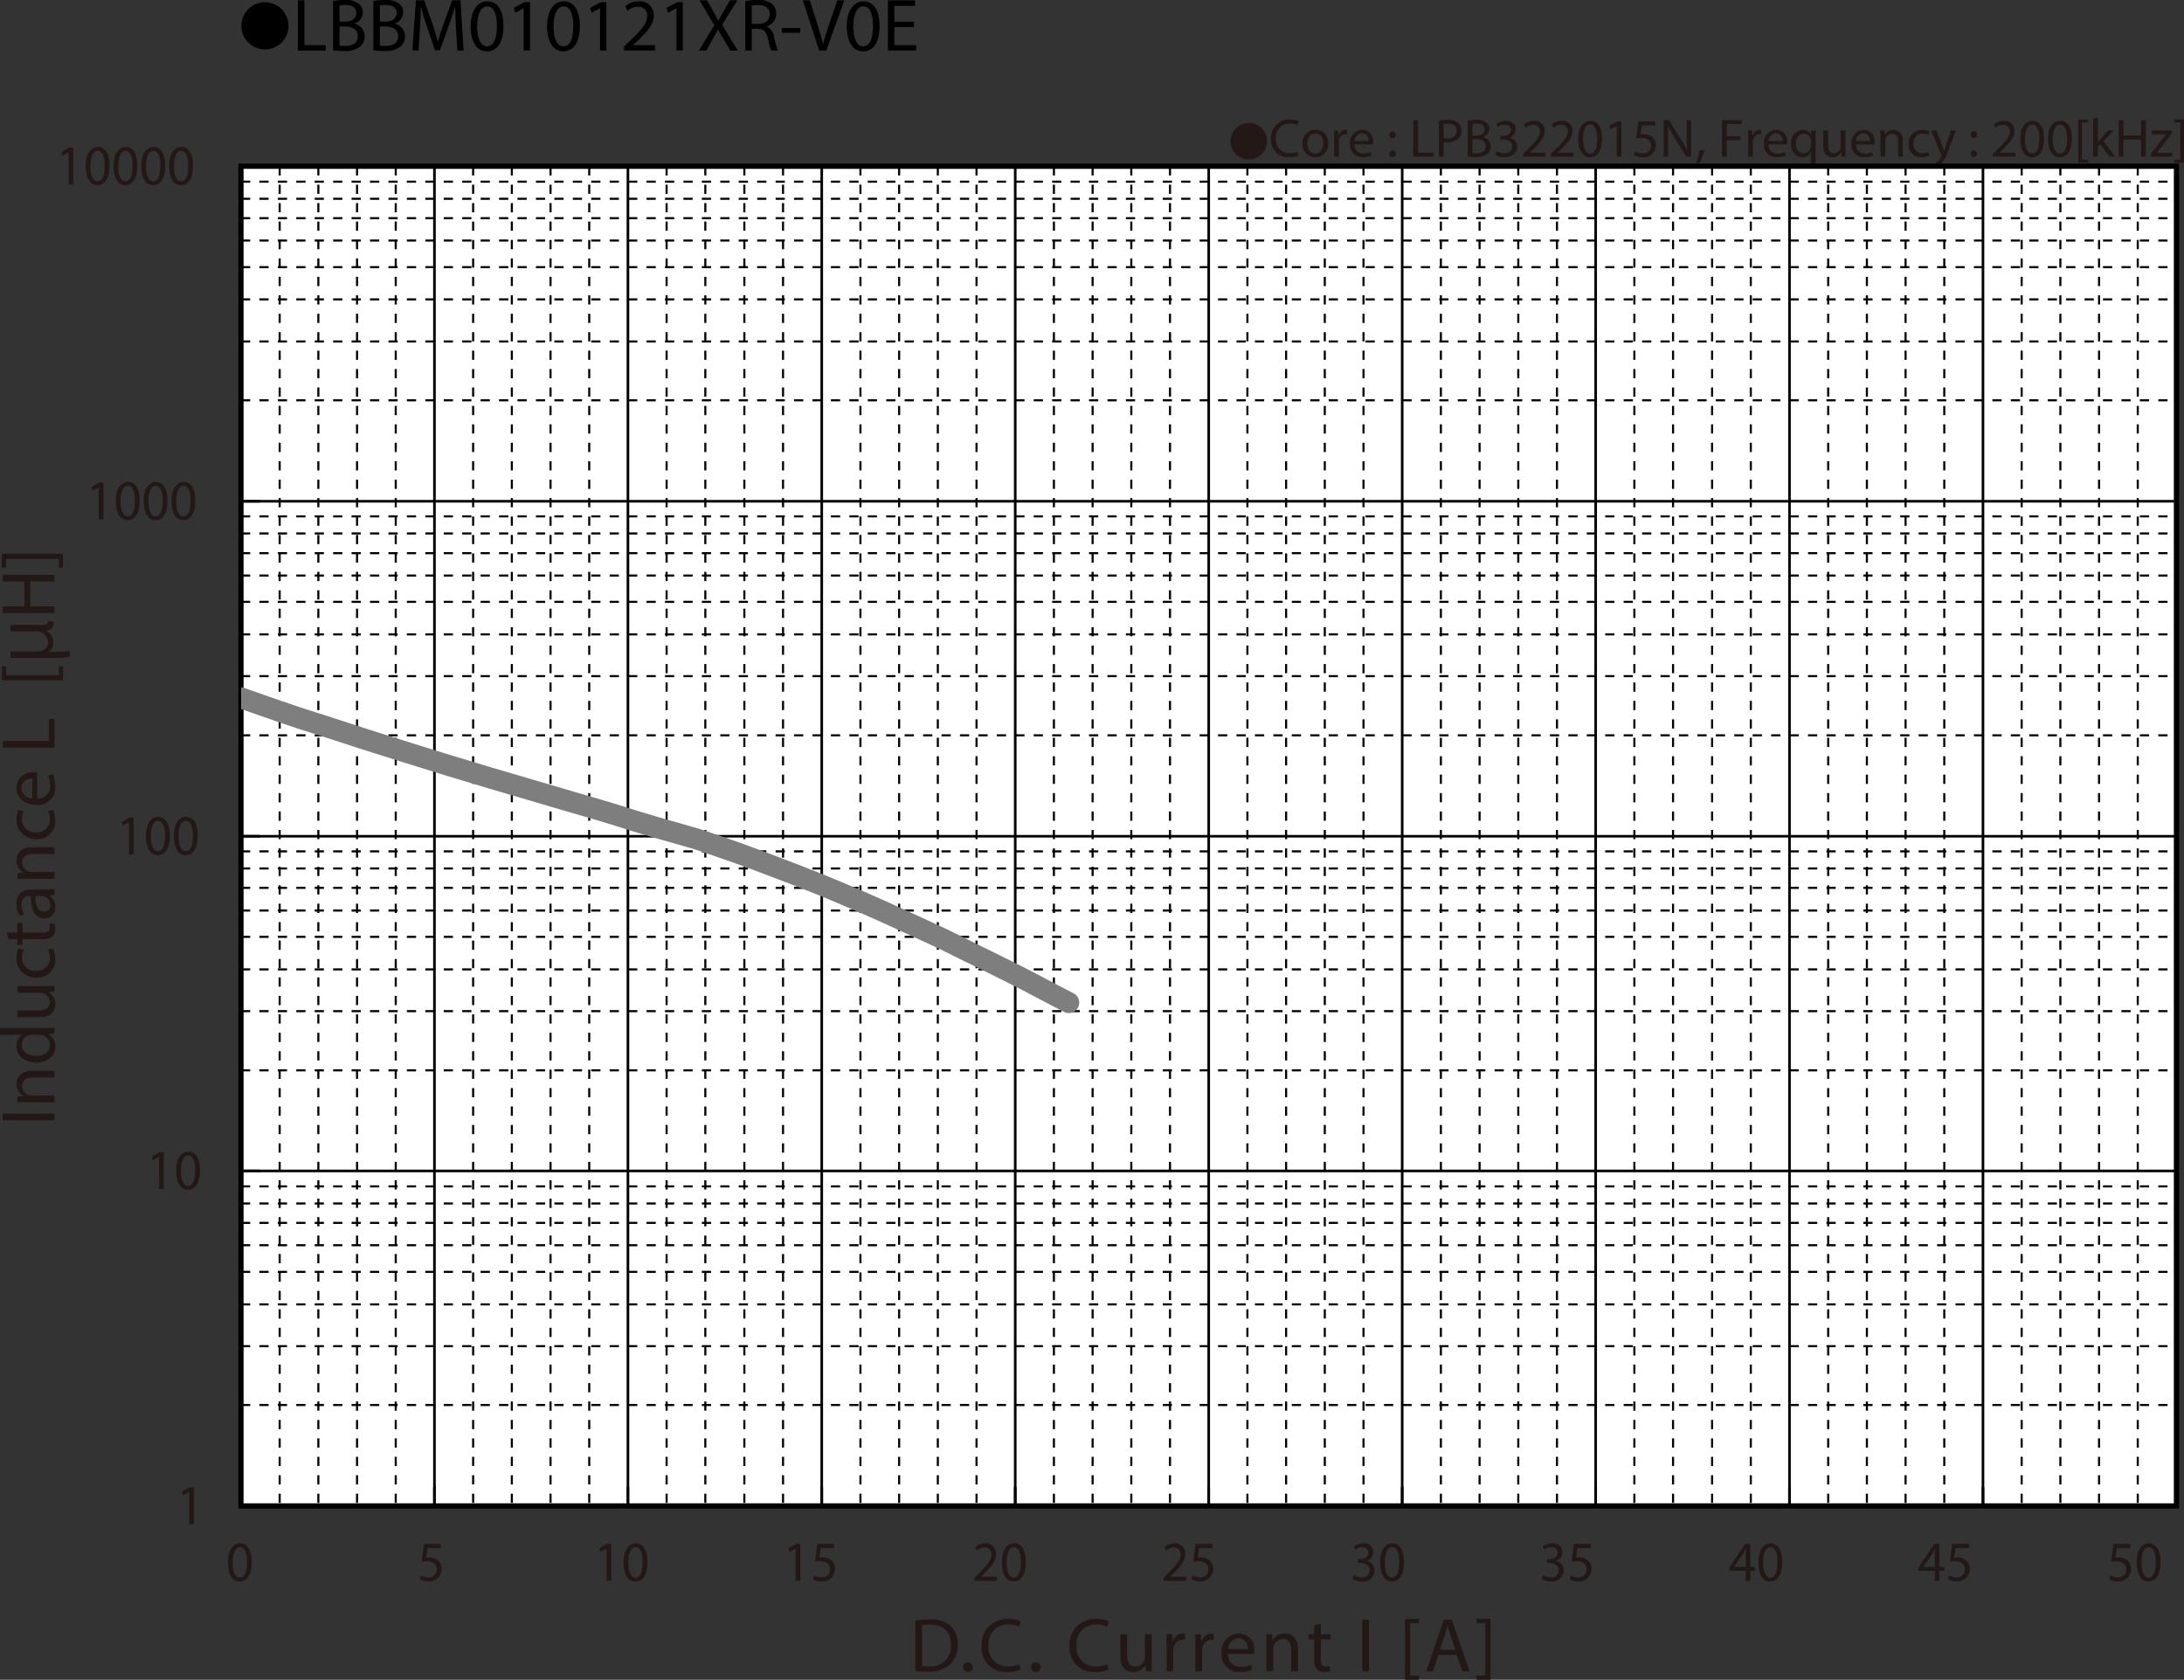 <svg id="レイヤー_1" data-name="レイヤー 1" xmlns="http://www.w3.org/2000/svg" xmlns:xlink="http://www.w3.org/1999/xlink" viewBox="0 0 322.694 248.179">
  <rect x="0" y="0" width="322.694" height="248.179" fill="#333333" stroke="none"/>
  <defs>
    <style>
      .cls-1, .cls-4, .cls-5, .cls-6, .cls-8 {
        fill: none;
      }

      .cls-2 {
        fill: #231815;
      }

      .cls-3 {
        fill: #fff;
      }

      .cls-4, .cls-5, .cls-6 {
        stroke: #000;
      }

      .cls-4 {
        stroke-miterlimit: 3.864;
        stroke-width: 0.309px;
        stroke-dasharray: 1.362 1.362;
      }

      .cls-5, .cls-8 {
        stroke-linecap: round;
        stroke-linejoin: round;
      }

      .cls-5 {
        stroke-width: 0.386px;
      }

      .cls-6 {
        stroke-miterlimit: 10;
        stroke-width: 0.773px;
      }

      .cls-7 {
        clip-path: url(#clip-path);
      }

      .cls-8 {
        stroke: #7e7e7e;
        stroke-width: 3.09px;
      }
    </style>
    <clipPath id="clip-path" transform="translate(-2.201 -1.737)">
      <rect class="cls-1" x="37.824" y="103.21" width="7.819" height="5.489"/>
    </clipPath>
  </defs>
  <title>BM_DC-Bias4-LBBM010121XR-V0E</title>
  <g>
    <path class="cls-2" d="M186.713,19.901a2.698,2.698,0,1,1-2.698,2.698A2.695,2.695,0,0,1,186.713,19.901Z" transform="translate(-2.201 -1.737)"/>
    <path class="cls-2" d="M194.088,24.702a3.452,3.452,0,0,1-1.423.256,2.518,2.518,0,0,1-2.662-2.727,2.682,2.682,0,0,1,2.814-2.831,2.898,2.898,0,0,1,1.279.24l-.168.568a2.535,2.535,0,0,0-1.087-.224,2.004,2.004,0,0,0-2.104,2.223,1.959,1.959,0,0,0,2.07,2.167,2.791,2.791,0,0,0,1.136-.224Z" transform="translate(-2.201 -1.737)"/>
    <path class="cls-2" d="M198.44,22.911a1.891,1.891,0,0,1-1.927,2.055,1.84,1.84,0,0,1-1.855-1.991,1.89,1.89,0,0,1,1.919-2.055A1.833,1.833,0,0,1,198.44,22.911Zm-3.07.04c0,.847.487,1.487,1.175,1.487.672,0,1.176-.631,1.176-1.503,0-.656-.328-1.487-1.159-1.487C195.729,21.448,195.37,22.215,195.37,22.951Z" transform="translate(-2.201 -1.737)"/>
    <path class="cls-2" d="M199.33,22.215c0-.456-.008-.848-.031-1.208h.615l.023.76h.032a1.162,1.162,0,0,1,1.071-.848.754.754,0,0,1,.2.024v.664a1.042,1.042,0,0,0-.239-.024.988.988,0,0,0-.944.903,2.017,2.017,0,0,0-.032.328v2.063h-.695Z" transform="translate(-2.201 -1.737)"/>
    <path class="cls-2" d="M202.338,23.071a1.24,1.24,0,0,0,1.328,1.343,2.54,2.54,0,0,0,1.07-.2l.121.503a3.13,3.13,0,0,1-1.288.24,1.798,1.798,0,0,1-1.903-1.951,1.879,1.879,0,0,1,1.815-2.087,1.639,1.639,0,0,1,1.599,1.823,2.706,2.706,0,0,1-.023.328Zm2.063-.503a1.002,1.002,0,0,0-.976-1.144,1.167,1.167,0,0,0-1.08,1.144Z" transform="translate(-2.201 -1.737)"/>
    <path class="cls-2" d="M207.482,21.647a.476.476,0,1,1,.951,0,.476.476,0,1,1-.951,0Zm0,2.823a.476.476,0,1,1,.951,0,.476.476,0,1,1-.951,0Z" transform="translate(-2.201 -1.737)"/>
    <path class="cls-2" d="M211.026,19.489h.695v4.806h2.303v.584h-2.998Z" transform="translate(-2.201 -1.737)"/>
    <path class="cls-2" d="M214.802,19.553a8.103,8.103,0,0,1,1.335-.104,2.218,2.218,0,0,1,1.512.448,1.449,1.449,0,0,1,.472,1.127,1.587,1.587,0,0,1-.415,1.151,2.237,2.237,0,0,1-1.648.592,2.387,2.387,0,0,1-.559-.048v2.159h-.696Zm.696,2.599a2.324,2.324,0,0,0,.575.056c.84,0,1.352-.408,1.352-1.151,0-.712-.504-1.056-1.271-1.056a2.893,2.893,0,0,0-.655.056Z" transform="translate(-2.201 -1.737)"/>
    <path class="cls-2" d="M219.058,19.561a6.741,6.741,0,0,1,1.271-.112,2.226,2.226,0,0,1,1.479.392,1.13,1.13,0,0,1,.447.951,1.28,1.28,0,0,1-.911,1.184v.016a1.388,1.388,0,0,1,1.111,1.351A1.455,1.455,0,0,1,222,24.422a2.706,2.706,0,0,1-1.863.503,8.095,8.095,0,0,1-1.079-.064Zm.696,2.207h.631c.736,0,1.168-.384,1.168-.903,0-.632-.48-.88-1.184-.88a2.967,2.967,0,0,0-.615.048Zm0,2.583a3.715,3.715,0,0,0,.583.032c.72,0,1.384-.264,1.384-1.047,0-.736-.632-1.04-1.392-1.04h-.575Z" transform="translate(-2.201 -1.737)"/>
    <path class="cls-2" d="M223.314,24.07a2.346,2.346,0,0,0,1.15.328c.904,0,1.184-.576,1.176-1.008-.008-.728-.664-1.039-1.344-1.039h-.392v-.528h.392c.512,0,1.16-.264,1.16-.879,0-.416-.264-.784-.912-.784a1.904,1.904,0,0,0-1.039.344l-.184-.512a2.469,2.469,0,0,1,1.359-.4c1.023,0,1.486.608,1.486,1.239a1.291,1.291,0,0,1-.959,1.224v.016a1.354,1.354,0,0,1,1.159,1.335c0,.832-.647,1.559-1.895,1.559a2.641,2.641,0,0,1-1.351-.352Z" transform="translate(-2.201 -1.737)"/>
    <path class="cls-2" d="M227.25,24.878v-.432l.552-.536c1.327-1.264,1.927-1.935,1.935-2.719a.927.927,0,0,0-1.031-1.015,1.772,1.772,0,0,0-1.104.439l-.224-.496a2.284,2.284,0,0,1,1.472-.528,1.462,1.462,0,0,1,1.591,1.511c0,.959-.696,1.735-1.791,2.791l-.416.384v.016h2.335v.584Z" transform="translate(-2.201 -1.737)"/>
    <path class="cls-2" d="M231.354,24.878v-.432l.553-.536c1.326-1.264,1.926-1.935,1.935-2.719a.927.927,0,0,0-1.032-1.015,1.775,1.775,0,0,0-1.104.439l-.223-.496a2.279,2.279,0,0,1,1.471-.528A1.462,1.462,0,0,1,234.544,21.104c0,.959-.695,1.735-1.791,2.791l-.415.384v.016h2.334v.584Z" transform="translate(-2.201 -1.737)"/>
    <path class="cls-2" d="M238.912,22.224c0,1.767-.656,2.742-1.808,2.742-1.016,0-1.703-.951-1.719-2.67,0-1.743.751-2.703,1.807-2.703C238.288,19.593,238.912,20.568,238.912,22.224Zm-2.823.08c0,1.352.416,2.119,1.056,2.119.72,0,1.063-.84,1.063-2.167,0-1.279-.328-2.119-1.056-2.119C236.537,20.137,236.089,20.888,236.089,22.303Z" transform="translate(-2.201 -1.737)"/>
    <path class="cls-2" d="M241.089,20.336h-.017l-.903.488-.136-.536,1.135-.608h.6v5.197h-.679Z" transform="translate(-2.201 -1.737)"/>
    <path class="cls-2" d="M246.768,20.272h-1.982l-.2,1.335a2.756,2.756,0,0,1,.424-.032,2.195,2.195,0,0,1,1.119.28,1.481,1.481,0,0,1,.743,1.335,1.802,1.802,0,0,1-1.935,1.775,2.539,2.539,0,0,1-1.295-.32l.176-.536a2.327,2.327,0,0,0,1.111.288,1.147,1.147,0,0,0,1.231-1.127c-.008-.672-.456-1.151-1.495-1.151a5.389,5.389,0,0,0-.72.056l.336-2.495h2.486Z" transform="translate(-2.201 -1.737)"/>
    <path class="cls-2" d="M248.017,24.878V19.489h.76l1.728,2.727a15.31,15.31,0,0,1,.967,1.751l.016-.008c-.063-.72-.079-1.375-.079-2.215V19.489h.655v5.389h-.703l-1.711-2.734a16.805,16.805,0,0,1-1.008-1.799l-.023.008c.039.68.055,1.327.055,2.223v2.303Z" transform="translate(-2.201 -1.737)"/>
    <path class="cls-2" d="M252.801,25.861a11.502,11.502,0,0,0,.48-1.911l.783-.08a9.686,9.686,0,0,1-.76,1.943Z" transform="translate(-2.201 -1.737)"/>
    <path class="cls-2" d="M256.633,19.489h2.902v.584h-2.207v1.791h2.039v.576h-2.039v2.438h-.695Z" transform="translate(-2.201 -1.737)"/>
    <path class="cls-2" d="M260.504,22.215c0-.456-.008-.848-.031-1.208h.615l.024.76h.032a1.161,1.161,0,0,1,1.071-.848.765.765,0,0,1,.2.024v.664a1.057,1.057,0,0,0-.24-.024.986.986,0,0,0-.943.903,2.018,2.018,0,0,0-.032.328v2.063h-.696Z" transform="translate(-2.201 -1.737)"/>
    <path class="cls-2" d="M263.513,23.071a1.24,1.24,0,0,0,1.327,1.343,2.545,2.545,0,0,0,1.071-.2l.12.503a3.128,3.128,0,0,1-1.287.24,1.797,1.797,0,0,1-1.903-1.951,1.879,1.879,0,0,1,1.815-2.087,1.639,1.639,0,0,1,1.599,1.823,2.481,2.481,0,0,1-.024.328Zm2.062-.503a1.001,1.001,0,0,0-.976-1.144,1.166,1.166,0,0,0-1.079,1.144Z" transform="translate(-2.201 -1.737)"/>
    <path class="cls-2" d="M269.768,24.278h-.017a1.377,1.377,0,0,1-1.263.688,1.765,1.765,0,0,1-1.64-1.959,1.854,1.854,0,0,1,1.751-2.087,1.271,1.271,0,0,1,1.191.672h.016l.024-.584h.663c-.016.328-.023.664-.023,1.063v4.39h-.703Zm0-1.703a1.18,1.18,0,0,0-.032-.296,1.029,1.029,0,0,0-1.008-.799c-.728,0-1.167.616-1.167,1.487,0,.768.367,1.439,1.143,1.439a1.047,1.047,0,0,0,1.008-.768,1.176,1.176,0,0,0,.057-.336Z" transform="translate(-2.201 -1.737)"/>
    <path class="cls-2" d="M274.871,23.822c0,.4.008.752.031,1.056h-.623l-.04-.632h-.017a1.455,1.455,0,0,1-1.279.72c-.607,0-1.335-.336-1.335-1.695V21.008h.704v2.143c0,.736.224,1.231.863,1.231a1.019,1.019,0,0,0,.928-.64,1.051,1.051,0,0,0,.063-.36v-2.375h.704Z" transform="translate(-2.201 -1.737)"/>
    <path class="cls-2" d="M276.433,23.071a1.24,1.24,0,0,0,1.327,1.343,2.545,2.545,0,0,0,1.071-.2l.12.503a3.128,3.128,0,0,1-1.287.24,1.797,1.797,0,0,1-1.903-1.951,1.879,1.879,0,0,1,1.815-2.087,1.639,1.639,0,0,1,1.599,1.823,2.481,2.481,0,0,1-.024.328Zm2.062-.503a1.001,1.001,0,0,0-.976-1.144,1.166,1.166,0,0,0-1.079,1.144Z" transform="translate(-2.201 -1.737)"/>
    <path class="cls-2" d="M280.049,22.056c0-.4-.008-.728-.032-1.048h.624l.039.64h.017a1.424,1.424,0,0,1,1.279-.728c.536,0,1.367.32,1.367,1.647v2.311h-.704V22.647c0-.624-.231-1.143-.895-1.143a.997.997,0,0,0-.943.72.977.977,0,0,0-.049.328v2.327h-.703Z" transform="translate(-2.201 -1.737)"/>
    <path class="cls-2" d="M287.247,24.734a2.59,2.59,0,0,1-1.111.224,1.839,1.839,0,0,1-1.927-1.975,1.966,1.966,0,0,1,2.078-2.055,2.354,2.354,0,0,1,.976.2l-.159.544a1.63,1.63,0,0,0-.816-.184,1.34,1.34,0,0,0-1.367,1.463,1.327,1.327,0,0,0,1.344,1.447,1.989,1.989,0,0,0,.863-.192Z" transform="translate(-2.201 -1.737)"/>
    <path class="cls-2" d="M288.328,21.008l.848,2.287c.088.256.184.56.248.792h.016c.072-.232.152-.528.248-.808l.768-2.271h.744l-1.056,2.759a5.9,5.9,0,0,1-1.327,2.423,1.909,1.909,0,0,1-.863.456l-.177-.592a1.861,1.861,0,0,0,.616-.344,2.141,2.141,0,0,0,.592-.784.519.519,0,0,0,.056-.168.634.634,0,0,0-.048-.184l-1.432-3.566Z" transform="translate(-2.201 -1.737)"/>
    <path class="cls-2" d="M293.368,21.647a.477.477,0,1,1,.952,0,.476.476,0,1,1-.952,0Zm0,2.823a.477.477,0,1,1,.952,0,.476.476,0,1,1-.952,0Z" transform="translate(-2.201 -1.737)"/>
    <path class="cls-2" d="M296.664,24.878v-.432l.553-.536c1.326-1.264,1.926-1.935,1.935-2.719a.927.927,0,0,0-1.032-1.015,1.775,1.775,0,0,0-1.104.439l-.223-.496a2.279,2.279,0,0,1,1.471-.528,1.462,1.462,0,0,1,1.591,1.511c0,.959-.695,1.735-1.791,2.791l-.415.384v.016h2.334v.584Z" transform="translate(-2.201 -1.737)"/>
    <path class="cls-2" d="M304.223,22.224c0,1.767-.656,2.742-1.808,2.742-1.016,0-1.703-.951-1.719-2.67,0-1.743.751-2.703,1.807-2.703C303.599,19.593,304.223,20.568,304.223,22.224Zm-2.823.08c0,1.352.416,2.119,1.056,2.119.72,0,1.063-.84,1.063-2.167,0-1.279-.328-2.119-1.056-2.119C301.848,20.137,301.399,20.888,301.399,22.303Z" transform="translate(-2.201 -1.737)"/>
    <path class="cls-2" d="M308.326,22.224c0,1.767-.656,2.742-1.807,2.742-1.016,0-1.703-.951-1.72-2.67,0-1.743.752-2.703,1.808-2.703C307.703,19.593,308.326,20.568,308.326,22.224Zm-2.822.08c0,1.352.416,2.119,1.055,2.119.721,0,1.064-.84,1.064-2.167,0-1.279-.328-2.119-1.057-2.119C305.951,20.137,305.504,20.888,305.504,22.303Z" transform="translate(-2.201 -1.737)"/>
    <path class="cls-2" d="M309.271,25.773V19.401h1.463v.44h-.919V25.334h.919v.44Z" transform="translate(-2.201 -1.737)"/>
    <path class="cls-2" d="M312.168,22.783h.016c.096-.136.232-.304.344-.44l1.135-1.335h.848l-1.494,1.591,1.703,2.279h-.856l-1.335-1.855-.359.4v1.455h-.696V19.201h.696Z" transform="translate(-2.201 -1.737)"/>
    <path class="cls-2" d="M315.943,19.489v2.255h2.606V19.489h.704v5.389h-.704V22.352h-2.606v2.526h-.695V19.489Z" transform="translate(-2.201 -1.737)"/>
    <path class="cls-2" d="M320,24.47l1.751-2.279c.168-.208.327-.392.504-.6v-.016h-2.095v-.568h2.95l-.009.44L321.375,23.694c-.16.216-.32.408-.496.608v.016h2.264v.56H320Z" transform="translate(-2.201 -1.737)"/>
    <path class="cls-2" d="M324.895,19.393v6.38h-1.463V25.334h.92v-5.501h-.92v-.439Z" transform="translate(-2.201 -1.737)"/>
  </g>
  <g>
    <path d="M44.833,5.59a3.482,3.482,0,1,1-3.478-3.518A3.496,3.496,0,0,1,44.833,5.59Z" transform="translate(-2.201 -1.737)"/>
    <path d="M46.217,1.792h.958V8.404h3.168V9.207h-4.126Z" transform="translate(-2.201 -1.737)"/>
    <path d="M51.409,1.891a9.245,9.245,0,0,1,1.75-.154,3.064,3.064,0,0,1,2.035.539,1.555,1.555,0,0,1,.616,1.31,1.761,1.761,0,0,1-1.254,1.628v.022A1.912,1.912,0,0,1,56.085,7.095a1.999,1.999,0,0,1-.627,1.485,3.724,3.724,0,0,1-2.563.693,11.211,11.211,0,0,1-1.485-.088Zm.958,3.036h.869c1.012,0,1.606-.528,1.606-1.243,0-.869-.66-1.21-1.628-1.21A4.09,4.09,0,0,0,52.367,2.54Zm0,3.554a5.088,5.088,0,0,0,.803.044c.99,0,1.903-.363,1.903-1.441,0-1.012-.869-1.43-1.914-1.43h-.792Z" transform="translate(-2.201 -1.737)"/>
    <path d="M57.371,1.891a9.245,9.245,0,0,1,1.75-.154,3.064,3.064,0,0,1,2.035.539A1.555,1.555,0,0,1,61.772,3.585a1.761,1.761,0,0,1-1.254,1.628v.022a1.912,1.912,0,0,1,1.529,1.859,1.999,1.999,0,0,1-.627,1.485,3.724,3.724,0,0,1-2.563.693,11.211,11.211,0,0,1-1.485-.088Zm.958,3.036h.869c1.012,0,1.606-.528,1.606-1.243,0-.869-.66-1.21-1.628-1.21a4.09,4.09,0,0,0-.847.066Zm0,3.554a5.088,5.088,0,0,0,.803.044c.99,0,1.903-.363,1.903-1.441,0-1.012-.869-1.43-1.914-1.43h-.792Z" transform="translate(-2.201 -1.737)"/>
    <path d="M69.582,5.951c-.055-1.034-.121-2.277-.11-3.202H69.439c-.253.869-.561,1.793-.935,2.816L67.195,9.163h-.726L65.27,5.631c-.352-1.045-.649-2.002-.858-2.882h-.022c-.022.924-.077,2.167-.143,3.278L64.048,9.207h-.913l.517-7.415h1.221l1.265,3.586c.308.913.561,1.728.748,2.498h.033c.187-.748.451-1.562.781-2.498L69.021,1.792h1.221l.462,7.415H69.769Z" transform="translate(-2.201 -1.737)"/>
    <path d="M76.588,5.555c0,2.431-.902,3.773-2.486,3.773-1.397,0-2.343-1.309-2.365-3.675,0-2.398,1.034-3.718,2.486-3.718C75.73,1.935,76.588,3.277,76.588,5.555Zm-3.883.11c0,1.859.572,2.916,1.452,2.916.99,0,1.463-1.155,1.463-2.981,0-1.76-.451-2.916-1.452-2.916C73.321,2.683,72.705,3.717,72.705,5.665Z" transform="translate(-2.201 -1.737)"/>
    <path d="M79.58,2.958h-.022l-1.243.671-.187-.737,1.562-.836h.825V9.207h-.936Z" transform="translate(-2.201 -1.737)"/>
    <path d="M87.875,5.555c0,2.431-.902,3.773-2.486,3.773-1.397,0-2.343-1.309-2.365-3.675,0-2.398,1.034-3.718,2.486-3.718C87.017,1.935,87.875,3.277,87.875,5.555Zm-3.883.11c0,1.859.572,2.916,1.452,2.916.99,0,1.463-1.155,1.463-2.981,0-1.76-.451-2.916-1.452-2.916C84.607,2.683,83.991,3.717,83.991,5.665Z" transform="translate(-2.201 -1.737)"/>
    <path d="M90.866,2.958h-.022l-1.243.671-.187-.737,1.562-.836h.825V9.207h-.936Z" transform="translate(-2.201 -1.737)"/>
    <path d="M94.408,9.207V8.613l.759-.737c1.826-1.738,2.651-2.663,2.662-3.741a1.276,1.276,0,0,0-1.419-1.397,2.436,2.436,0,0,0-1.519.605L94.584,2.661a3.139,3.139,0,0,1,2.024-.726,2.012,2.012,0,0,1,2.189,2.079c0,1.32-.957,2.388-2.464,3.84l-.572.528v.022h3.212V9.207Z" transform="translate(-2.201 -1.737)"/>
    <path d="M102.152,2.958h-.022l-1.243.671-.187-.737,1.562-.836h.825V9.207h-.936Z" transform="translate(-2.201 -1.737)"/>
    <path d="M110.095,9.207l-.946-1.639c-.385-.627-.627-1.034-.858-1.463h-.022c-.209.429-.418.825-.803,1.474L106.574,9.207h-1.1l2.267-3.751L105.562,1.792h1.111l.979,1.738c.275.484.484.858.682,1.254h.033c.209-.44.396-.781.671-1.254L110.051,1.792h1.1l-2.255,3.608L111.206,9.207Z" transform="translate(-2.201 -1.737)"/>
    <path d="M112.316,1.891a9.962,9.962,0,0,1,1.837-.154,3.034,3.034,0,0,1,2.146.605,1.847,1.847,0,0,1,.583,1.408,1.947,1.947,0,0,1-1.397,1.893v.033a1.849,1.849,0,0,1,1.089,1.497A11.783,11.783,0,0,0,117.146,9.207h-.99a9.594,9.594,0,0,1-.495-1.771c-.22-1.023-.616-1.408-1.485-1.441h-.902V9.207h-.958Zm.958,3.377h.979c1.023,0,1.672-.561,1.672-1.408,0-.957-.693-1.375-1.706-1.386a3.939,3.939,0,0,0-.946.088Z" transform="translate(-2.201 -1.737)"/>
    <path d="M120.445,5.874v.715H117.728V5.874Z" transform="translate(-2.201 -1.737)"/>
    <path d="M123.239,9.207l-2.42-7.415H121.853l1.155,3.652c.319,1.001.594,1.903.792,2.772h.022c.209-.858.517-1.793.847-2.761l1.254-3.664h1.023l-2.651,7.415Z" transform="translate(-2.201 -1.737)"/>
    <path d="M132.161,5.555c0,2.431-.902,3.773-2.486,3.773-1.397,0-2.343-1.309-2.365-3.675,0-2.398,1.034-3.718,2.486-3.718C131.303,1.935,132.161,3.277,132.161,5.555Zm-3.883.11c0,1.859.572,2.916,1.452,2.916.99,0,1.463-1.155,1.463-2.981,0-1.76-.451-2.916-1.452-2.916C128.894,2.683,128.277,3.717,128.277,5.665Z" transform="translate(-2.201 -1.737)"/>
    <path d="M137.232,5.73h-2.882V8.404h3.212V9.207h-4.17V1.792H137.397v.803h-3.047V4.938h2.882Z" transform="translate(-2.201 -1.737)"/>
  </g>
  <rect class="cls-3" x="35.623" y="24.585" width="285.991" height="197.93"/>
  <path class="cls-4" d="M37.803,28.579H323.78M37.803,31.106H323.78M37.803,33.972H323.78M37.803,37.276H323.78m-285.977,3.932H323.78m-285.977,4.762H323.78M37.803,52.188H323.78M37.803,60.882H323.78M37.803,78.029H323.78M37.803,80.553H323.78M37.803,83.467H323.78M37.803,86.772H323.78M37.803,90.659H323.78M37.803,95.466H323.78M37.803,101.635H323.78M37.803,110.379H323.78M37.803,127.524H323.78M37.803,130.05H323.78M37.803,132.916H323.78m-285.977,3.351H323.78M37.803,140.154H323.78M37.803,144.962H323.78M37.803,151.131H323.78M37.803,159.876H323.78M37.803,177.023H323.78M37.803,179.548H323.78M37.803,182.414H323.78M37.803,185.715H323.78M37.803,189.652H323.78M37.803,194.457H323.78M37.803,200.63H323.78m-285.977,8.693H323.78" transform="translate(-2.201 -1.737)"/>
  <path class="cls-5" d="M37.803,26.297H323.78M37.803,75.794H323.78M37.803,125.29H323.78M37.803,174.738H323.78" transform="translate(-2.201 -1.737)"/>
  <path class="cls-4" d="M318.063,26.297V224.236m-5.718-197.939V224.236M306.628,26.297V224.236m-5.718-197.939V224.236M289.475,26.297V224.236m-5.718-197.939V224.236m-5.716-197.939V224.236m-5.718-197.939V224.236M260.888,26.297V224.236m-5.718-197.939V224.236M249.401,26.297V224.236m-5.716-197.939V224.236M232.25,26.297V224.236m-5.718-197.939V224.236m-5.716-197.939V224.236M215.097,26.297V224.236M203.663,26.297V224.236m-5.719-197.939V224.236m-5.716-197.939V224.236m-5.719-197.939V224.236M175.073,26.297V224.236m-5.718-197.939V224.236M163.639,26.297V224.236m-5.718-197.939V224.236M146.486,26.297V224.236M140.769,26.297V224.236m-5.718-197.939V224.236M129.334,26.297V224.236M117.898,26.297V224.236m-5.716-197.939V224.236M106.415,26.297V224.236m-5.719-197.939V224.236M89.263,26.297V224.236M83.545,26.297V224.236M77.827,26.297V224.236M72.109,26.297V224.236M60.673,26.297V224.236M54.957,26.297V224.236m-5.719-197.939V224.236M43.523,26.297V224.236" transform="translate(-2.201 -1.737)"/>
  <path class="cls-5" d="M323.78,26.297V224.236M295.193,26.297V224.236M266.606,26.297V224.236M237.966,26.297V224.236M209.38,26.297V224.236m-28.588-197.939V224.236M152.205,26.297V224.236M123.616,26.297V224.236M94.98,26.297V224.236M66.392,26.297V224.236" transform="translate(-2.201 -1.737)"/>
  <rect class="cls-6" x="35.602" y="24.56" width="285.979" height="197.939"/>
  <path class="cls-5" d="M37.803,26.297V224.236m0,0h2.737m-2.737-49.498h2.737m-2.737-49.448h2.737m-2.737-49.496h2.737m-2.737-49.496h2.737M37.803,224.236H323.78m-285.977,0v-2.721m28.589,2.721v-2.721m28.588,2.721v-2.721m28.636,2.721v-2.721m28.589,2.721v-2.721m28.586,2.721v-2.721m28.588,2.721v-2.721m28.586,2.721v-2.721m28.64,2.721v-2.721m28.587,2.721v-2.721m28.588,2.721v-2.721" transform="translate(-2.201 -1.737)"/>
  <g class="cls-7">
    <polyline class="cls-8" points="35.602 103.104 38.633 104.173 41.711 105.242"/>
  </g>
  <path class="cls-8" d="M43.912,106.979l3.032,1.02,3.076.971m0,0,6.107,1.991m0,0L62.287,112.903m0,0,6.107,1.896m0,0,6.111,1.846m0,0,6.107,1.796,6.109,1.796m0,0,3.028.875,3.08.924m0,0,3.077.971,3.08.921m0,0,1.515.438,1.563.438,3.03.875m0,0,3.028,1.02,3.082,1.069m0,0,3.027,1.117,3.082,1.165m0,0,3.031,1.166,3.076,1.213m0,0,3.03,1.263,3.08,1.314m0,0,3.076,1.359,6.158,2.818,3.032,1.407m0,0,3.028,1.507,3.08,1.505m0,0,3.027,1.507,3.08,1.556m0,0,3.03,1.601,3.077,1.604" transform="translate(-2.201 -1.737)"/>
  <path class="cls-2" d="M30.167,222.155h-.016l-.905.512-.136-.562,1.138-.638h.601v5.455H30.167Z" transform="translate(-2.201 -1.737)"/>
  <g>
    <path class="cls-2" d="M25.712,172.662H25.696l-.905.512-.136-.562,1.138-.638h.601v5.455h-.681Z" transform="translate(-2.201 -1.737)"/>
    <path class="cls-2" d="M31.754,174.643c0,1.854-.657,2.879-1.811,2.879-1.018,0-1.707-.999-1.722-2.804,0-1.829.753-2.836,1.81-2.836C31.129,171.882,31.754,172.905,31.754,174.643Zm-2.828.084c0,1.418.417,2.224,1.058,2.224.721,0,1.065-.881,1.065-2.274,0-1.343-.329-2.224-1.058-2.224C29.375,172.452,28.926,173.241,28.926,174.727Z" transform="translate(-2.201 -1.737)"/>
  </g>
  <g>
    <path class="cls-2" d="M21.256,123.219h-.016l-.905.512-.136-.562,1.138-.638h.601v5.455h-.681Z" transform="translate(-2.201 -1.737)"/>
    <path class="cls-2" d="M27.298,125.199c0,1.854-.657,2.879-1.811,2.879-1.018,0-1.707-.999-1.722-2.804,0-1.829.753-2.836,1.81-2.836C26.673,122.438,27.298,123.462,27.298,125.199Zm-2.828.084c0,1.418.417,2.224,1.058,2.224.721,0,1.065-.881,1.065-2.274,0-1.343-.329-2.224-1.058-2.224C24.918,123.009,24.47,123.797,24.47,125.283Z" transform="translate(-2.201 -1.737)"/>
    <path class="cls-2" d="M31.409,125.199c0,1.854-.657,2.879-1.811,2.879-1.018,0-1.707-.999-1.722-2.804,0-1.829.753-2.836,1.81-2.836C30.784,122.438,31.409,123.462,31.409,125.199Zm-2.828.084c0,1.418.416,2.224,1.058,2.224.721,0,1.065-.881,1.065-2.274,0-1.343-.329-2.224-1.058-2.224C29.029,123.009,28.581,123.797,28.581,125.283Z" transform="translate(-2.201 -1.737)"/>
  </g>
  <g>
    <path class="cls-2" d="M16.8,73.726h-.016l-.905.512-.136-.562,1.138-.638h.601v5.455H16.8Z" transform="translate(-2.201 -1.737)"/>
    <path class="cls-2" d="M22.842,75.706c0,1.855-.657,2.878-1.811,2.878-1.018,0-1.707-.999-1.722-2.803,0-1.829.753-2.836,1.81-2.836C22.217,72.945,22.842,73.969,22.842,75.706Zm-2.828.084c0,1.418.417,2.224,1.058,2.224.721,0,1.065-.881,1.065-2.274,0-1.343-.329-2.224-1.058-2.224C20.462,73.516,20.014,74.304,20.014,75.79Z" transform="translate(-2.201 -1.737)"/>
    <path class="cls-2" d="M26.953,75.706c0,1.855-.657,2.878-1.811,2.878-1.018,0-1.707-.999-1.722-2.803,0-1.829.753-2.836,1.81-2.836C26.328,72.945,26.953,73.969,26.953,75.706Zm-2.828.084c0,1.418.417,2.224,1.058,2.224.721,0,1.065-.881,1.065-2.274,0-1.343-.329-2.224-1.058-2.224C24.573,73.516,24.125,74.304,24.125,75.79Z" transform="translate(-2.201 -1.737)"/>
    <path class="cls-2" d="M31.064,75.706c0,1.855-.657,2.878-1.811,2.878-1.018,0-1.707-.999-1.722-2.803,0-1.829.753-2.836,1.81-2.836C30.439,72.945,31.064,73.969,31.064,75.706Zm-2.828.084c0,1.418.416,2.224,1.058,2.224.721,0,1.065-.881,1.065-2.274,0-1.343-.329-2.224-1.058-2.224C28.685,73.516,28.236,74.304,28.236,75.79Z" transform="translate(-2.201 -1.737)"/>
  </g>
  <g>
    <path class="cls-2" d="M12.343,24.231h-.016l-.905.512-.136-.562,1.138-.638h.601v5.455h-.681Z" transform="translate(-2.201 -1.737)"/>
    <path class="cls-2" d="M18.385,26.212c0,1.855-.657,2.878-1.811,2.878-1.018,0-1.707-.999-1.722-2.803,0-1.829.753-2.836,1.81-2.836C17.76,23.451,18.385,24.475,18.385,26.212Zm-2.828.084c0,1.418.417,2.224,1.058,2.224.721,0,1.065-.881,1.065-2.274,0-1.343-.329-2.224-1.058-2.224C16.005,24.021,15.557,24.81,15.557,26.296Z" transform="translate(-2.201 -1.737)"/>
    <path class="cls-2" d="M22.496,26.212c0,1.855-.657,2.878-1.811,2.878-1.018,0-1.707-.999-1.722-2.803,0-1.829.753-2.836,1.81-2.836C21.871,23.451,22.496,24.475,22.496,26.212Zm-2.828.084c0,1.418.416,2.224,1.058,2.224.721,0,1.065-.881,1.065-2.274,0-1.343-.329-2.224-1.058-2.224C20.116,24.021,19.667,24.81,19.667,26.296Z" transform="translate(-2.201 -1.737)"/>
    <path class="cls-2" d="M26.607,26.212c0,1.855-.657,2.878-1.811,2.878-1.018,0-1.707-.999-1.722-2.803,0-1.829.753-2.836,1.81-2.836C25.982,23.451,26.607,24.475,26.607,26.212Zm-2.828.084c0,1.418.416,2.224,1.058,2.224.721,0,1.065-.881,1.065-2.274,0-1.343-.329-2.224-1.058-2.224C24.228,24.021,23.779,24.81,23.779,26.296Z" transform="translate(-2.201 -1.737)"/>
    <path class="cls-2" d="M30.718,26.212c0,1.855-.657,2.878-1.811,2.878-1.018,0-1.707-.999-1.722-2.803,0-1.829.753-2.836,1.81-2.836C30.093,23.451,30.718,24.475,30.718,26.212Zm-2.828.084c0,1.418.417,2.224,1.058,2.224.721,0,1.065-.881,1.065-2.274,0-1.343-.329-2.224-1.058-2.224C28.338,24.021,27.89,24.81,27.89,26.296Z" transform="translate(-2.201 -1.737)"/>
  </g>
  <g>
    <path class="cls-2" d="M137.452,241.154a14.271,14.271,0,0,1,2.098-.157,4.391,4.391,0,0,1,3.095.947,3.488,3.488,0,0,1,1.077,2.729,4.005,4.005,0,0,1-1.1,2.954,4.72,4.72,0,0,1-3.378,1.094,15.966,15.966,0,0,1-1.792-.09Zm.986,6.721a6.287,6.287,0,0,0,.998.057,2.93,2.93,0,0,0,3.254-3.225c.011-1.793-1.009-2.933-3.096-2.933a5.685,5.685,0,0,0-1.156.102Z" transform="translate(-2.201 -1.737)"/>
    <path class="cls-2" d="M144.499,248.067a.668.668,0,0,1,.68-.711.711.711,0,1,1-.68.711Z" transform="translate(-2.201 -1.737)"/>
    <path class="cls-2" d="M153.022,248.405a4.912,4.912,0,0,1-2.018.36,3.561,3.561,0,0,1-3.775-3.845,3.793,3.793,0,0,1,3.99-3.992,4.106,4.106,0,0,1,1.814.339l-.238.801a3.605,3.605,0,0,0-1.542-.316,2.833,2.833,0,0,0-2.981,3.135,2.77,2.77,0,0,0,2.937,3.057,3.952,3.952,0,0,0,1.609-.316Z" transform="translate(-2.201 -1.737)"/>
    <path class="cls-2" d="M154.537,248.067a.668.668,0,0,1,.68-.711.711.711,0,1,1-.68.711Z" transform="translate(-2.201 -1.737)"/>
    <path class="cls-2" d="M166.016,248.405a4.912,4.912,0,0,1-2.018.36,3.561,3.561,0,0,1-3.775-3.845,3.793,3.793,0,0,1,3.99-3.992,4.106,4.106,0,0,1,1.814.339l-.238.801a3.605,3.605,0,0,0-1.542-.316,2.833,2.833,0,0,0-2.981,3.135,2.77,2.77,0,0,0,2.937,3.057,3.952,3.952,0,0,0,1.609-.316Z" transform="translate(-2.201 -1.737)"/>
    <path class="cls-2" d="M172.361,247.165c0,.563.012,1.06.046,1.488H171.522l-.057-.891h-.022a2.067,2.067,0,0,1-1.814,1.015c-.861,0-1.893-.474-1.893-2.391v-3.191h.997v3.022c0,1.037.317,1.736,1.225,1.736a1.398,1.398,0,0,0,1.406-1.409v-3.35h.997Z" transform="translate(-2.201 -1.737)"/>
    <path class="cls-2" d="M174.566,244.898c0-.643-.011-1.195-.045-1.703h.873l.034,1.071h.045a1.646,1.646,0,0,1,1.52-1.195,1.087,1.087,0,0,1,.283.034v.936a1.51,1.51,0,0,0-.34-.033,1.395,1.395,0,0,0-1.338,1.273,2.812,2.812,0,0,0-.046.463v2.909h-.986Z" transform="translate(-2.201 -1.737)"/>
    <path class="cls-2" d="M178.827,244.898c0-.643-.011-1.195-.045-1.703h.873l.034,1.071h.045a1.646,1.646,0,0,1,1.519-1.195,1.087,1.087,0,0,1,.283.034v.936a1.51,1.51,0,0,0-.34-.033,1.395,1.395,0,0,0-1.337,1.273,2.818,2.818,0,0,0-.045.463v2.909h-.987Z" transform="translate(-2.201 -1.737)"/>
    <path class="cls-2" d="M183.642,246.104a1.754,1.754,0,0,0,1.883,1.895,3.634,3.634,0,0,0,1.519-.281l.17.71a4.46,4.46,0,0,1-1.825.338,2.54,2.54,0,0,1-2.698-2.751,2.655,2.655,0,0,1,2.573-2.943,2.316,2.316,0,0,1,2.268,2.571,3.871,3.871,0,0,1-.033.462Zm2.926-.71a1.415,1.415,0,0,0-1.384-1.612,1.648,1.648,0,0,0-1.53,1.612Z" transform="translate(-2.201 -1.737)"/>
    <path class="cls-2" d="M189.316,244.673c0-.563-.011-1.026-.045-1.478h.885l.057.902h.022a2.019,2.019,0,0,1,1.813-1.026c.76,0,1.939.451,1.939,2.323v3.259h-.998v-3.146c0-.879-.329-1.612-1.27-1.612a1.457,1.457,0,0,0-1.406,1.478v3.281h-.998Z" transform="translate(-2.201 -1.737)"/>
    <path class="cls-2" d="M197.362,241.628v1.567H198.791v.756H197.362v2.943c0,.676.192,1.06.748,1.06a2.257,2.257,0,0,0,.578-.067l.046.744a2.457,2.457,0,0,1-.885.135,1.387,1.387,0,0,1-1.077-.417,2.016,2.016,0,0,1-.385-1.421v-2.977h-.851v-.756h.851V241.888Z" transform="translate(-2.201 -1.737)"/>
    <path class="cls-2" d="M204.465,241.053v7.601h-.986v-7.601Z" transform="translate(-2.201 -1.737)"/>
    <path class="cls-2" d="M209.79,249.916v-8.987h2.074v.62h-1.304v7.747h1.304v.62Z" transform="translate(-2.201 -1.737)"/>
    <path class="cls-2" d="M214.742,246.263l-.794,2.391h-1.021l2.597-7.601h1.19l2.607,7.601h-1.055l-.816-2.391Zm2.505-.767-.748-2.188c-.17-.496-.283-.947-.396-1.387h-.022c-.113.45-.238.913-.386,1.375l-.748,2.199Z" transform="translate(-2.201 -1.737)"/>
    <path class="cls-2" d="M222.435,240.918V249.916h-2.074v-.62h1.304v-7.758h-1.304V240.918Z" transform="translate(-2.201 -1.737)"/>
  </g>
  <g>
    <path class="cls-2" d="M39.402,232.52c0,1.854-.657,2.879-1.811,2.879-1.018,0-1.707-.999-1.722-2.804,0-1.829.753-2.836,1.81-2.836C38.777,229.759,39.402,230.782,39.402,232.52Zm-2.828.084c0,1.418.417,2.224,1.058,2.224.721,0,1.065-.881,1.065-2.274,0-1.343-.329-2.224-1.058-2.224C37.023,230.329,36.574,231.118,36.574,232.604Z" transform="translate(-2.201 -1.737)"/>
    <path class="cls-2" d="M67.34,230.472H65.354l-.201,1.401a2.701,2.701,0,0,1,.425-.033,2.118,2.118,0,0,1,1.122.294,1.57,1.57,0,0,1,.745,1.401,1.845,1.845,0,0,1-1.939,1.863,2.455,2.455,0,0,1-1.297-.336l.176-.562a2.244,2.244,0,0,0,1.113.302,1.172,1.172,0,0,0,1.234-1.183c-.009-.705-.457-1.209-1.498-1.209a5.277,5.277,0,0,0-.722.059l.337-2.618h2.491Z" transform="translate(-2.201 -1.737)"/>
    <path class="cls-2" d="M91.823,230.539h-.016l-.905.512-.137-.562,1.138-.638h.601v5.455h-.681Z" transform="translate(-2.201 -1.737)"/>
    <path class="cls-2" d="M97.865,232.52c0,1.854-.657,2.879-1.811,2.879-1.018,0-1.706-.999-1.723-2.804,0-1.829.753-2.836,1.811-2.836C97.24,229.759,97.865,230.782,97.865,232.52Zm-2.828.084c0,1.418.417,2.224,1.058,2.224.721,0,1.065-.881,1.065-2.274,0-1.343-.328-2.224-1.058-2.224C95.486,230.329,95.037,231.118,95.037,232.604Z" transform="translate(-2.201 -1.737)"/>
    <path class="cls-2" d="M119.769,230.539h-.016l-.905.512-.137-.562,1.138-.638h.601v5.455h-.681Z" transform="translate(-2.201 -1.737)"/>
    <path class="cls-2" d="M125.458,230.472h-1.986l-.2,1.401a2.676,2.676,0,0,1,.424-.033,2.118,2.118,0,0,1,1.122.294,1.57,1.57,0,0,1,.745,1.401,1.845,1.845,0,0,1-1.939,1.863,2.455,2.455,0,0,1-1.297-.336l.176-.562a2.244,2.244,0,0,0,1.113.302,1.172,1.172,0,0,0,1.234-1.183c-.009-.705-.457-1.209-1.498-1.209a5.277,5.277,0,0,0-.722.059l.337-2.618H125.458Z" transform="translate(-2.201 -1.737)"/>
    <path class="cls-2" d="M146.184,235.306v-.453l.553-.562c1.33-1.326,1.931-2.031,1.938-2.854a.953.953,0,0,0-1.033-1.065,1.731,1.731,0,0,0-1.105.462l-.225-.521a2.225,2.225,0,0,1,1.475-.554,1.5,1.5,0,0,1,1.594,1.586c0,1.007-.696,1.821-1.794,2.929l-.417.402v.018h2.339v.612Z" transform="translate(-2.201 -1.737)"/>
    <path class="cls-2" d="M153.756,232.52c0,1.854-.657,2.879-1.811,2.879-1.018,0-1.706-.999-1.723-2.804,0-1.829.753-2.836,1.811-2.836C153.131,229.759,153.756,230.782,153.756,232.52Zm-2.828.084c0,1.418.417,2.224,1.058,2.224.721,0,1.065-.881,1.065-2.274,0-1.343-.328-2.224-1.058-2.224C151.377,230.329,150.928,231.118,150.928,232.604Z" transform="translate(-2.201 -1.737)"/>
    <path class="cls-2" d="M174.129,235.306v-.453l.553-.562c1.33-1.326,1.931-2.031,1.938-2.854a.953.953,0,0,0-1.033-1.065,1.731,1.731,0,0,0-1.105.462l-.225-.521a2.225,2.225,0,0,1,1.475-.554,1.5,1.5,0,0,1,1.594,1.586c0,1.007-.696,1.821-1.794,2.929l-.417.402v.018h2.339v.612Z" transform="translate(-2.201 -1.737)"/>
    <path class="cls-2" d="M181.349,230.472H179.362l-.2,1.401a2.676,2.676,0,0,1,.424-.033,2.118,2.118,0,0,1,1.122.294,1.57,1.57,0,0,1,.745,1.401,1.845,1.845,0,0,1-1.939,1.863,2.455,2.455,0,0,1-1.297-.336l.176-.562a2.244,2.244,0,0,0,1.113.302,1.172,1.172,0,0,0,1.234-1.183c-.009-.705-.457-1.209-1.498-1.209a5.277,5.277,0,0,0-.722.059l.337-2.618h2.491Z" transform="translate(-2.201 -1.737)"/>
    <path class="cls-2" d="M202.242,234.458a2.275,2.275,0,0,0,1.154.344,1.04,1.04,0,0,0,1.178-1.057c-.009-.764-.665-1.092-1.347-1.092H202.835v-.554h.393c.513,0,1.162-.276,1.162-.923a.8.8,0,0,0-.913-.822,1.857,1.857,0,0,0-1.042.36l-.184-.537a2.394,2.394,0,0,1,1.361-.419,1.319,1.319,0,0,1,1.49,1.301,1.346,1.346,0,0,1-.961,1.283v.018a1.4,1.4,0,0,1,1.161,1.401,1.682,1.682,0,0,1-1.898,1.637,2.548,2.548,0,0,1-1.354-.37Z" transform="translate(-2.201 -1.737)"/>
    <path class="cls-2" d="M209.646,232.52c0,1.854-.657,2.879-1.811,2.879-1.018,0-1.706-.999-1.723-2.804,0-1.829.753-2.836,1.811-2.836C209.021,229.759,209.646,230.782,209.646,232.52Zm-2.828.084c0,1.418.417,2.224,1.058,2.224.721,0,1.065-.881,1.065-2.274,0-1.343-.328-2.224-1.058-2.224C207.267,230.329,206.817,231.118,206.817,232.604Z" transform="translate(-2.201 -1.737)"/>
    <path class="cls-2" d="M230.187,234.458a2.276,2.276,0,0,0,1.154.344,1.04,1.04,0,0,0,1.178-1.057c-.009-.764-.665-1.092-1.347-1.092h-.393v-.554h.393c.513,0,1.162-.276,1.162-.923a.8.8,0,0,0-.913-.822,1.857,1.857,0,0,0-1.042.36l-.184-.537a2.394,2.394,0,0,1,1.361-.419,1.319,1.319,0,0,1,1.49,1.301,1.346,1.346,0,0,1-.961,1.283v.018a1.4,1.4,0,0,1,1.161,1.401,1.682,1.682,0,0,1-1.898,1.637,2.548,2.548,0,0,1-1.354-.37Z" transform="translate(-2.201 -1.737)"/>
    <path class="cls-2" d="M237.238,230.472H235.252l-.201,1.401a2.701,2.701,0,0,1,.425-.033,2.118,2.118,0,0,1,1.122.294,1.57,1.57,0,0,1,.745,1.401,1.845,1.845,0,0,1-1.939,1.863,2.455,2.455,0,0,1-1.297-.336l.176-.562a2.244,2.244,0,0,0,1.113.302,1.172,1.172,0,0,0,1.234-1.183c-.009-.705-.457-1.209-1.498-1.209a5.277,5.277,0,0,0-.722.059l.337-2.618h2.491Z" transform="translate(-2.201 -1.737)"/>
    <path class="cls-2" d="M260.143,235.306v-1.485h-2.419v-.487l2.323-3.482h.761v3.391h.729v.579h-.729v1.485Zm0-2.064v-1.821c0-.285.009-.57.024-.855h-.024c-.16.318-.288.554-.433.806l-1.273,1.854v.017Z" transform="translate(-2.201 -1.737)"/>
    <path class="cls-2" d="M265.536,232.52c0,1.854-.657,2.879-1.811,2.879-1.018,0-1.706-.999-1.723-2.804,0-1.829.753-2.836,1.811-2.836C264.911,229.759,265.536,230.782,265.536,232.52Zm-2.828.084c0,1.418.417,2.224,1.058,2.224.721,0,1.065-.881,1.065-2.274,0-1.343-.328-2.224-1.058-2.224C263.157,230.329,262.708,231.118,262.708,232.604Z" transform="translate(-2.201 -1.737)"/>
    <path class="cls-2" d="M288.088,235.306v-1.485H285.669v-.487l2.323-3.482h.761v3.391h.729v.579h-.729v1.485Zm0-2.064v-1.821c0-.285.009-.57.024-.855h-.024c-.16.318-.288.554-.433.806l-1.273,1.854v.017Z" transform="translate(-2.201 -1.737)"/>
    <path class="cls-2" d="M293.129,230.472h-1.986l-.201,1.401a2.701,2.701,0,0,1,.425-.033,2.118,2.118,0,0,1,1.122.294,1.57,1.57,0,0,1,.745,1.401,1.845,1.845,0,0,1-1.939,1.863,2.455,2.455,0,0,1-1.297-.336l.176-.562a2.244,2.244,0,0,0,1.113.302,1.172,1.172,0,0,0,1.234-1.183c-.009-.705-.457-1.209-1.498-1.209a5.277,5.277,0,0,0-.722.059l.337-2.618h2.491Z" transform="translate(-2.201 -1.737)"/>
    <path class="cls-2" d="M316.963,230.472h-1.986l-.201,1.401a2.701,2.701,0,0,1,.425-.033,2.118,2.118,0,0,1,1.122.294,1.57,1.57,0,0,1,.745,1.401,1.845,1.845,0,0,1-1.939,1.863,2.455,2.455,0,0,1-1.297-.336l.176-.562a2.244,2.244,0,0,0,1.113.302,1.172,1.172,0,0,0,1.234-1.183c-.009-.705-.457-1.209-1.498-1.209a5.277,5.277,0,0,0-.722.059l.337-2.618h2.491Z" transform="translate(-2.201 -1.737)"/>
    <path class="cls-2" d="M321.427,232.52c0,1.854-.657,2.879-1.811,2.879-1.018,0-1.706-.999-1.723-2.804,0-1.829.753-2.836,1.811-2.836C320.802,229.759,321.427,230.782,321.427,232.52Zm-2.828.084c0,1.418.417,2.224,1.058,2.224.721,0,1.065-.881,1.065-2.274,0-1.343-.328-2.224-1.058-2.224C319.048,230.329,318.599,231.118,318.599,232.604Z" transform="translate(-2.201 -1.737)"/>
  </g>
  <g>
    <path class="cls-2" d="M2.609,166.275H10.25v.98H2.609Z" transform="translate(-2.201 -1.737)"/>
    <path class="cls-2" d="M6.248,164.597c-.567,0-1.032.012-1.485.045v-.879l.907-.057v-.022a2.006,2.006,0,0,1-1.032-1.805c0-.755.453-1.928,2.335-1.928H10.25v.992H7.087c-.884,0-1.621.327-1.621,1.263a1.412,1.412,0,0,0,1.02,1.331,1.449,1.449,0,0,0,.465.067H10.25v.992Z" transform="translate(-2.201 -1.737)"/>
    <path class="cls-2" d="M2.201,153.628H8.833c.487,0,1.043-.011,1.417-.045v.892l-.952.045v.022a2.018,2.018,0,0,1,1.077,1.86c0,1.319-1.122,2.334-2.789,2.334-1.826.012-2.948-1.116-2.948-2.446a1.821,1.821,0,0,1,.839-1.646v-.022H2.201Zm4.795.993a1.754,1.754,0,0,0-.419.045,1.461,1.461,0,0,0-1.156,1.432c0,1.026.907,1.636,2.12,1.636,1.111,0,2.029-.542,2.029-1.613a1.494,1.494,0,0,0-1.19-1.454,1.725,1.725,0,0,0-.431-.045Z" transform="translate(-2.201 -1.737)"/>
    <path class="cls-2" d="M8.753,147.419c.567,0,1.066-.012,1.497-.046v.88l-.896.057v.022a2.051,2.051,0,0,1,1.02,1.804c0,.857-.476,1.884-2.403,1.884H4.763v-.992H7.801c1.043,0,1.746-.316,1.746-1.218a1.435,1.435,0,0,0-.907-1.309,1.46,1.46,0,0,0-.51-.09H4.763V147.419Z" transform="translate(-2.201 -1.737)"/>
    <path class="cls-2" d="M10.046,141.885a3.639,3.639,0,0,1,.317,1.567A2.6,2.6,0,0,1,7.563,146.17a2.781,2.781,0,0,1-2.914-2.932,3.31,3.31,0,0,1,.283-1.376l.771.226a2.298,2.298,0,0,0-.261,1.15A1.895,1.895,0,0,0,7.518,145.167a1.877,1.877,0,0,0,2.052-1.895,2.805,2.805,0,0,0-.272-1.218Z" transform="translate(-2.201 -1.737)"/>
    <path class="cls-2" d="M3.187,139.531H4.763v-1.421h.76v1.421h2.959c.68,0,1.065-.191,1.065-.744a2.189,2.189,0,0,0-.068-.575l.749-.045a2.423,2.423,0,0,1,.136.88,1.373,1.373,0,0,1-.419,1.071,2.044,2.044,0,0,1-1.428.383H5.522v.846H4.763v-.846H3.448Z" transform="translate(-2.201 -1.737)"/>
    <path class="cls-2" d="M10.25,133.976l-.691.078v.034a2.03,2.03,0,0,1,.816,1.669,1.559,1.559,0,0,1-1.576,1.669c-1.327,0-2.052-1.173-2.041-3.281H6.645A1.129,1.129,0,0,0,5.375,135.385a2.711,2.711,0,0,0,.408,1.421l-.658.226a3.373,3.373,0,0,1-.487-1.793c0-1.669,1.145-2.075,2.245-2.075H8.935a7.795,7.795,0,0,0,1.315-.09Zm-2.8.146c-.022,1.082.17,2.312,1.236,2.312a.881.881,0,0,0,.952-.937,1.359,1.359,0,0,0-.918-1.319,1.064,1.064,0,0,0-.317-.056Z" transform="translate(-2.201 -1.737)"/>
    <path class="cls-2" d="M6.248,131.564c-.567,0-1.032.012-1.485.045v-.879l.907-.057v-.022a2.006,2.006,0,0,1-1.032-1.805c0-.755.453-1.928,2.335-1.928H10.25v.992H7.087c-.884,0-1.621.327-1.621,1.263a1.412,1.412,0,0,0,1.02,1.331,1.449,1.449,0,0,0,.465.067H10.25v.992Z" transform="translate(-2.201 -1.737)"/>
    <path class="cls-2" d="M10.046,121.419a3.639,3.639,0,0,1,.317,1.567A2.6,2.6,0,0,1,7.563,125.705,2.781,2.781,0,0,1,4.649,122.773a3.31,3.31,0,0,1,.283-1.376l.771.226a2.298,2.298,0,0,0-.261,1.15,1.895,1.895,0,0,0,2.075,1.929,1.877,1.877,0,0,0,2.052-1.895,2.805,2.805,0,0,0-.272-1.218Z" transform="translate(-2.201 -1.737)"/>
    <path class="cls-2" d="M7.688,119.709a1.752,1.752,0,0,0,1.904-1.872,3.573,3.573,0,0,0-.283-1.511l.714-.169a4.402,4.402,0,0,1,.34,1.815,2.541,2.541,0,0,1-2.766,2.684c-1.655,0-2.959-.97-2.959-2.56a2.321,2.321,0,0,1,2.585-2.255,3.923,3.923,0,0,1,.465.033Zm-.714-2.909a1.419,1.419,0,0,0-1.621,1.376,1.65,1.65,0,0,0,1.621,1.522Z" transform="translate(-2.201 -1.737)"/>
    <path class="cls-2" d="M2.609,112.192v-.98H9.422v-3.248H10.25v4.229Z" transform="translate(-2.201 -1.737)"/>
    <path class="cls-2" d="M11.52,102.252H2.484V100.189h.624v1.297H10.896V100.189h.624Z" transform="translate(-2.201 -1.737)"/>
    <path class="cls-2" d="M3.757,98.939V97.992H7.533c.952,0,1.78-.383,1.78-1.398a1.652,1.652,0,0,0-1.7-1.579H3.746v-.936H8.372c.68,0,.964-.135.986-.586l.703.09a1.0 1,0,0,1,.045.327c0,.485-.272.914-1.066,1.004v.034a1.943,1.943,0,0,1,1.043,1.714,1.479,1.479,0,0,1-.714,1.387h.839a13.013,13.013,0,0,0,2.301-.146v.857a9.408,9.408,0,0,1-2.222.18Z" transform="translate(-2.201 -1.737)"/>
    <path class="cls-2" d="M2.609,91.332H5.806V87.655H2.609v-.992H10.25v.992H6.667v3.676H10.25v.981H2.609Z" transform="translate(-2.201 -1.737)"/>
    <path class="cls-2" d="M2.473,83.544h9.047v2.063H10.896V84.311H3.096v1.297H2.473Z" transform="translate(-2.201 -1.737)"/>
  </g>
</svg>
